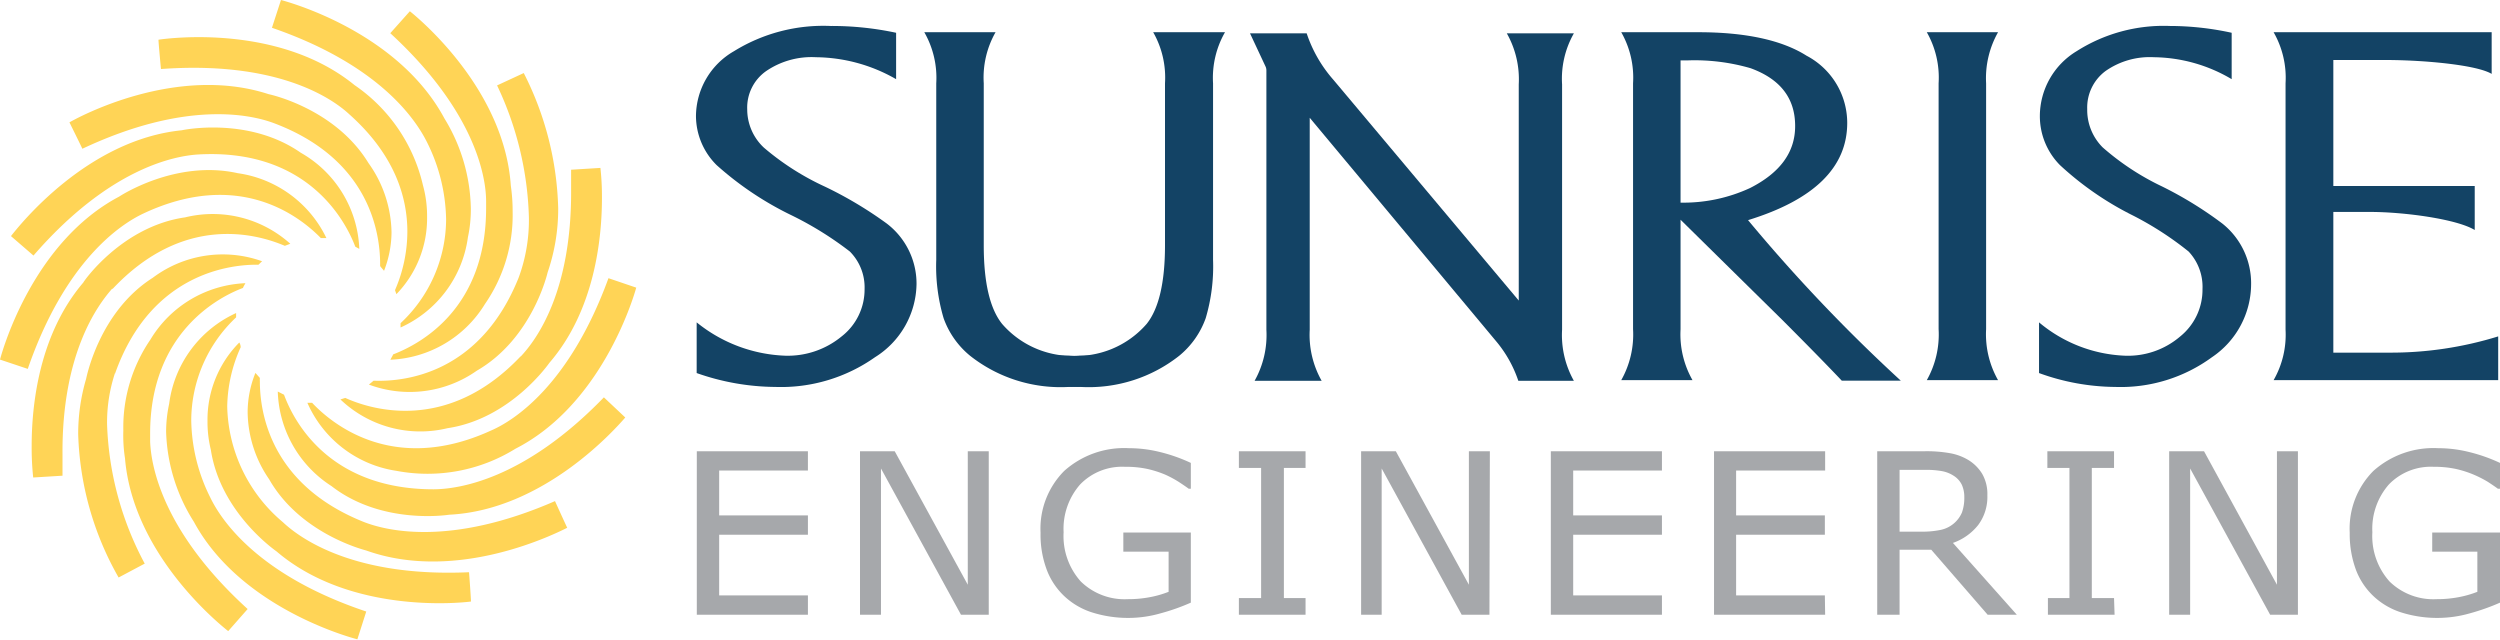 <svg xmlns="http://www.w3.org/2000/svg" viewBox="0 0 180 46.07"><defs><style>.cls-1{fill:#ffd456;}.cls-2{fill:#134365;}.cls-3{fill:#a6a8ab;}</style></defs><title>logo-sunrise-color</title><g id="Layer_2" data-name="Layer 2"><g id="Layer_1-2" data-name="Layer 1"><path class="cls-1" d="M30.78,10.31a12.83,12.83,0,0,1,1.34,5.49,10.27,10.27,0,0,1-3.28,7.47c0,.05,0,.18,0,.31a8.35,8.35,0,0,0,4.85-6.5A9.49,9.49,0,0,0,33.9,15,12.79,12.79,0,0,0,32,8.53C28.75,2.47,21.24.27,20.23,0l-.65,2C27.42,4.7,30,8.71,30.78,10.31ZM25.15,8.23c3.3,2.94,4.18,6,4.18,8.45a10.61,10.61,0,0,1-.89,4.21l.1.29a7.84,7.84,0,0,0,2.21-5.55,8.29,8.29,0,0,0-.3-2.3,12,12,0,0,0-4.92-7.2C20.12,1.72,12.2,2.74,11.41,2.86c0,.2.16,1.91.18,2.11C19.86,4.37,23.83,7,25.15,8.23Zm-5.42.64c6.84,2.58,7.64,7.83,7.64,10.15v.12c0,.05.16.2.28.36a7.76,7.76,0,0,0,.54-2.76,8.79,8.79,0,0,0-1.66-5h0C24.13,7.8,19.4,6.79,19.34,6.78,12.68,4.61,5.64,8.44,5,8.81c.09.18.85,1.72.93,1.9C13.41,7.19,18.08,8.25,19.73,8.87ZM14.3,11.12c7.94-.44,10.63,4.92,11.28,6.64l.29.16A8.32,8.32,0,0,0,21.66,11c-3.77-2.63-8.5-1.64-8.57-1.62C6.28,10.06,1.41,16.21.79,17L2.41,18.4C7.84,12.14,12.53,11.22,14.3,11.12ZM35,14.49V15c0,7.15-4.62,9.72-6.7,10.52,0,.05-.11.21-.19.38a8.38,8.38,0,0,0,6.8-4h0a11.27,11.27,0,0,0,2-6.66,12.69,12.69,0,0,0-.13-1.86C36.32,6.5,30.32,1.46,29.51.81L28.1,2.39C34.2,8,35,12.72,35,14.49ZM35.35,31C28.16,34.29,23.7,30.31,22.47,29l-.34,0a8.35,8.35,0,0,0,6.41,4.9,12,12,0,0,0,8.57-1.59c6.11-3.12,8.42-10.6,8.7-11.6l-2-.68C41,27.74,37,30.29,35.35,31Zm2.14-5.35c-5.38,5.69-11,3.74-12.63,3l-.35.11a8.33,8.33,0,0,0,7.71,2.07h0c4.55-.68,7.3-4.66,7.34-4.71,3.25-3.77,3.78-8.93,3.78-11.86a18.85,18.85,0,0,0-.11-2.17l-2.11.13c0,.49,0,1,0,1.43C41.17,21,38.64,24.45,37.49,25.67ZM37.34,20c-2.78,6.91-8.19,7.5-10.44,7.41l-.34.28a8.39,8.39,0,0,0,7.77-1h0c4-2.31,5.08-7,5.1-7.08A14.09,14.09,0,0,0,40.19,15a22.64,22.64,0,0,0-2.48-9.74l-1.92.89a23.54,23.54,0,0,1,2.29,9.48A12,12,0,0,1,37.34,20ZM31.22,35.23c-7.39,0-10-4.72-10.77-6.81L20,28.19A8.39,8.39,0,0,0,23.87,35c3.63,2.82,8.4,2.07,8.47,2.06,6.84-.34,12-6.22,12.68-7l-1.54-1.45C37.73,34.55,33,35.22,31.22,35.23ZM20.36,37.59a11.18,11.18,0,0,1-4-8.31A10.68,10.68,0,0,1,17.33,25s0-.18-.1-.34a7.9,7.9,0,0,0-2.29,5.66,8.44,8.44,0,0,0,.24,2.06v0c.69,4.54,4.68,7.28,4.73,7.32,5.28,4.51,13.18,3.72,14,3.61,0-.2-.12-1.9-.14-2.11C25.55,41.57,21.65,38.81,20.36,37.59Zm5.73-.05c-6.56-2.67-7.38-7.74-7.38-10.09a1.93,1.93,0,0,1,0-.24l-.32-.36a7.59,7.59,0,0,0-.56,2.81,8.68,8.68,0,0,0,1.55,4.85c2.28,4,7,5.12,7,5.13C33,42,40.15,38.34,40.84,38c-.09-.18-.8-1.74-.88-1.92C32.37,39.39,27.73,38.21,26.09,37.54ZM10.33,15.37c6.82-3.2,11.18.14,12.77,1.77l.4,0a8.38,8.38,0,0,0-6.38-4.67h0c-4.48-1-8.5,1.66-8.55,1.69C2.49,17.38.27,24.89,0,25.89l2,.67C4.71,18.72,8.73,16.12,10.33,15.37Zm4.81,20.45a12.79,12.79,0,0,1-1.37-5.54A10.22,10.22,0,0,1,17,22.85c0-.06,0-.19,0-.31a8.35,8.35,0,0,0-4.82,6.53,9.64,9.64,0,0,0-.22,2,12.76,12.76,0,0,0,2,6.5c3.24,6,10.77,8.2,11.77,8.46l.64-2C18.54,41.41,15.91,37.42,15.14,35.82Zm-4.33-4c0-.21,0-.41,0-.61,0-7.31,5-9.85,6.69-10.48,0-.05.09-.19.17-.34a8.38,8.38,0,0,0-6.84,4.06h0A11.18,11.18,0,0,0,8.88,31,10.81,10.81,0,0,0,9,33c.57,6.83,6.62,11.8,7.43,12.44l1.4-1.59C11.71,38.28,10.88,33.57,10.81,31.8Zm-2.72-11c5.1-5.44,10.35-4,12.42-3.12l.39-.15a8.35,8.35,0,0,0-7.57-1.9h0C8.77,16.3,6,20.29,6,20.34,2.81,24.08,2.28,29.15,2.28,32.1a20.55,20.55,0,0,0,.11,2.28l2.11-.13c0-.54,0-1.07,0-1.58C4.46,25.47,7,22,8.09,20.77Zm.19,6.09c2.6-7.37,8.5-7.88,10.33-7.85l.26-.25A8.39,8.39,0,0,0,11,20c-3.88,2.46-4.78,7.22-4.8,7.28a14,14,0,0,0-.57,4,22.1,22.1,0,0,0,2.91,10.3l1.88-1a22.8,22.8,0,0,1-2.71-10A11.32,11.32,0,0,1,8.28,26.86Z"/><path class="cls-2" d="M64.52,2.36V5.7a11.78,11.78,0,0,0-5.77-1.58,5.8,5.8,0,0,0-3.59,1A3.21,3.21,0,0,0,53.8,7.87,3.77,3.77,0,0,0,55,10.63a18.91,18.91,0,0,0,4.4,2.81,28.35,28.35,0,0,1,4.44,2.65,5.44,5.44,0,0,1,2.15,4.38A6.32,6.32,0,0,1,63,25.72a11.74,11.74,0,0,1-7.16,2.14,17.35,17.35,0,0,1-5.68-1V23.21a10.74,10.74,0,0,0,6.36,2.4,6.1,6.1,0,0,0,4.08-1.39,4.28,4.28,0,0,0,1.65-3.41,3.66,3.66,0,0,0-1.06-2.7,24.34,24.34,0,0,0-4.16-2.59,23.22,23.22,0,0,1-5.43-3.63,5,5,0,0,1-1.49-3.53,5.43,5.43,0,0,1,2.73-4.67A12.23,12.23,0,0,1,59.8,1.87,22.13,22.13,0,0,1,64.52,2.36Z"/><path class="cls-2" d="M94.3,8.48V23.74a6.72,6.72,0,0,0,.86,3.68H90.33a6.73,6.73,0,0,0,.85-3.68V5.07a.66.66,0,0,0-.07-.3L90,2.4h4.08A9.67,9.67,0,0,0,96,5.74l13.35,15.9V6.08a6.72,6.72,0,0,0-.86-3.68h4.83a6.61,6.61,0,0,0-.85,3.68V23.74a6.73,6.73,0,0,0,.85,3.68h-4a8.8,8.8,0,0,0-1.54-2.78Z"/><path class="cls-2" d="M121,15.82V23.7a6.68,6.68,0,0,0,.86,3.67h-5.13a6.69,6.69,0,0,0,.85-3.67V6a6.61,6.61,0,0,0-.85-3.68h5.56c3.36,0,6,.56,7.78,1.69A5.47,5.47,0,0,1,133,8.85q0,4.8-7.14,7a118.08,118.08,0,0,0,11,11.56h-4.25S131.29,26,128.29,23Zm0-11.47V14.59a11.44,11.44,0,0,0,5-1.05q3.26-1.65,3.25-4.47c0-2-1.07-3.38-3.21-4.16a14.46,14.46,0,0,0-4.57-.56Z"/><path class="cls-2" d="M143.86,27.37h-5.13a6.69,6.69,0,0,0,.85-3.67V6a6.61,6.61,0,0,0-.85-3.68h5.13A6.73,6.73,0,0,0,143,6V23.7A6.69,6.69,0,0,0,143.86,27.37Z"/><path class="cls-2" d="M160.68,2.36V5.7a11.2,11.2,0,0,0-5.6-1.58,5.55,5.55,0,0,0-3.49,1,3.27,3.27,0,0,0-1.31,2.73,3.81,3.81,0,0,0,1.11,2.76,18.5,18.5,0,0,0,4.27,2.81A27.38,27.38,0,0,1,160,16.09a5.49,5.49,0,0,1,2.08,4.38,6.37,6.37,0,0,1-2.82,5.25,11.13,11.13,0,0,1-6.95,2.14,16.36,16.36,0,0,1-5.5-1V23.21a10.24,10.24,0,0,0,6.17,2.4,5.78,5.78,0,0,0,4-1.39,4.32,4.32,0,0,0,1.6-3.41,3.71,3.71,0,0,0-1-2.7,23.21,23.21,0,0,0-4-2.59,22.44,22.44,0,0,1-5.26-3.63,5,5,0,0,1-1.45-3.53,5.47,5.47,0,0,1,2.64-4.67,11.66,11.66,0,0,1,6.73-1.82A20.88,20.88,0,0,1,160.68,2.36Z"/><path class="cls-2" d="M168,13.39h10.18v3.17c-1.32-.8-5.12-1.3-7.52-1.3H168V25.39h4a26.11,26.11,0,0,0,7.87-1.17v3.15H163.7a6.58,6.58,0,0,0,.86-3.63V6a6.61,6.61,0,0,0-.86-3.68h15.7v3c-1.08-.65-4.89-1-7.66-1H168Z"/><path class="cls-2" d="M85.07,25.2a13.7,13.7,0,0,1-8.13,2.66,10.52,10.52,0,0,1-7.1-2.25,6.17,6.17,0,0,1-1.9-2.7,13.09,13.09,0,0,1-.53-4.2V6a6.61,6.61,0,0,0-.86-3.68h5.13A6.61,6.61,0,0,0,70.83,6V17.66c0,2.68.44,4.56,1.32,5.66a6.7,6.7,0,0,0,5.56,2.29C79.82,25.61,85.07,25.2,85.07,25.2Z"/><path class="cls-2" d="M77,25.61a6.7,6.7,0,0,0,5.56-2.29c.88-1.1,1.32-3,1.32-5.66V6a6.61,6.61,0,0,0-.85-3.68H88.2A6.61,6.61,0,0,0,87.34,6V18.71a13.09,13.09,0,0,1-.53,4.2,6.17,6.17,0,0,1-1.9,2.7,10.52,10.52,0,0,1-7.1,2.25,13.7,13.7,0,0,1-8.13-2.66S74.93,25.61,77,25.61Z"/><path class="cls-3" d="M58.17,44.26h-8V32.49h8v1.39H51.78v3.23h6.39V38.5H51.78v4.37h6.39Z"/><path class="cls-3" d="M71.19,44.26h-2L63.43,33.73V44.26H61.92V32.49h2.5l5.26,9.61V32.49h1.51Z"/><path class="cls-3" d="M85.74,43.39a15,15,0,0,1-2.18.77,8.38,8.38,0,0,1-2.28.33,8.6,8.6,0,0,1-2.6-.38,5.23,5.23,0,0,1-2-1.14,5.07,5.07,0,0,1-1.3-1.91,7.2,7.2,0,0,1-.46-2.7,5.89,5.89,0,0,1,1.7-4.45,6.47,6.47,0,0,1,4.67-1.64,9.22,9.22,0,0,1,2.12.25,11.81,11.81,0,0,1,2.33.81v1.86h-.15c-.16-.12-.41-.29-.73-.5a8.05,8.05,0,0,0-.95-.51,7.58,7.58,0,0,0-1.27-.41A7.29,7.29,0,0,0,81,33.61a4.2,4.2,0,0,0-3.23,1.27,4.84,4.84,0,0,0-1.19,3.44,4.9,4.9,0,0,0,1.24,3.55,4.51,4.51,0,0,0,3.38,1.27A8.24,8.24,0,0,0,82.77,43a7.24,7.24,0,0,0,1.37-.39V39.72H80.88V38.34h4.86Z"/><path class="cls-3" d="M94,44.26h-4.8v-1.2h1.6V33.69h-1.6v-1.2H94v1.2H92.44v9.37H94Z"/><path class="cls-3" d="M107.24,44.26h-2L99.48,33.73V44.26H98V32.49h2.5l5.26,9.61V32.49h1.51Z"/><path class="cls-3" d="M119.66,44.26h-8V32.49h8v1.39h-6.39v3.23h6.39V38.5h-6.39v4.37h6.39Z"/><path class="cls-3" d="M131.41,44.26h-8V32.49h8v1.39H125v3.23h6.39V38.5H125v4.37h6.39Z"/><path class="cls-3" d="M145.21,44.26h-2.1l-4.06-4.68h-2.28v4.68h-1.61V32.49h3.4a9.56,9.56,0,0,1,1.84.14,3.87,3.87,0,0,1,1.32.49,3,3,0,0,1,1,1,2.92,2.92,0,0,1,.37,1.55,3.38,3.38,0,0,1-.66,2.13,4,4,0,0,1-1.82,1.29Zm-3.78-8.46a2.13,2.13,0,0,0-.18-.9,1.6,1.6,0,0,0-.61-.66,2.28,2.28,0,0,0-.83-.32,6.27,6.27,0,0,0-1.14-.09h-1.9v4.45h1.63a6.47,6.47,0,0,0,1.34-.13,2.14,2.14,0,0,0,1.52-1.25A3.14,3.14,0,0,0,141.43,35.8Z"/><path class="cls-3" d="M152.25,44.26h-4.8v-1.2H149V33.69h-1.59v-1.2h4.8v1.2h-1.6v9.37h1.6Z"/><path class="cls-3" d="M165.45,44.26h-2l-5.76-10.53V44.26h-1.51V32.49h2.51l5.25,9.61V32.49h1.51Z"/><path class="cls-3" d="M180,43.39a15.31,15.31,0,0,1-2.17.77,8.49,8.49,0,0,1-2.28.33,8.61,8.61,0,0,1-2.61-.38,5.23,5.23,0,0,1-2-1.14,5.07,5.07,0,0,1-1.3-1.91,7.41,7.41,0,0,1-.46-2.7,5.89,5.89,0,0,1,1.7-4.45,6.49,6.49,0,0,1,4.68-1.64,9.13,9.13,0,0,1,2.11.25,11.81,11.81,0,0,1,2.33.81v1.86h-.15c-.16-.12-.41-.29-.73-.5a8.05,8.05,0,0,0-1-.51,7.58,7.58,0,0,0-1.27-.41,7.29,7.29,0,0,0-1.62-.16A4.2,4.2,0,0,0,172,34.88a4.84,4.84,0,0,0-1.19,3.44,4.9,4.9,0,0,0,1.24,3.55,4.51,4.51,0,0,0,3.38,1.27A8.24,8.24,0,0,0,177,43a7.24,7.24,0,0,0,1.37-.39V39.72h-3.25V38.34H180Z"/></g></g></svg>